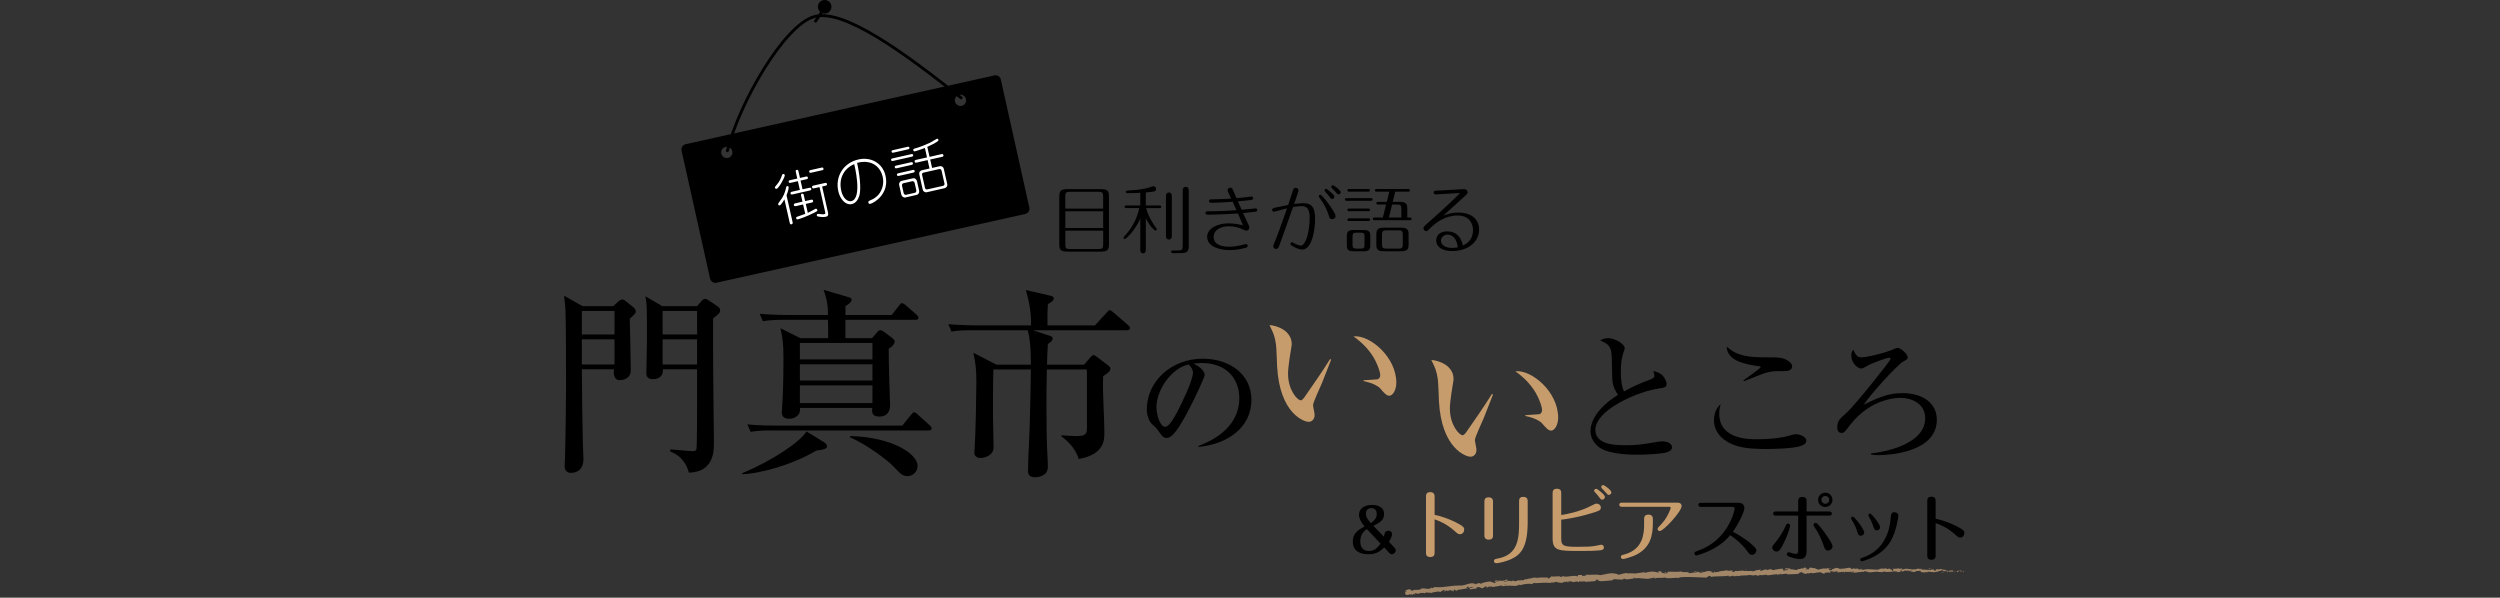 <?xml version="1.0" encoding="UTF-8"?><svg id="_レイヤー_2" xmlns="http://www.w3.org/2000/svg" viewBox="0 0 870 208"><rect x="0" y="0" width="870" height="208" fill="#333333" stroke="none"/><defs><style>.cls-1,.cls-2,.cls-3,.cls-4{fill:none;}.cls-2{opacity:.72;}.cls-5{fill:#fff;}.cls-6{fill:#cca67c;}.cls-7{fill:#c69c6d;}.cls-3{stroke-linecap:round;}.cls-3,.cls-4{stroke:#000;stroke-miterlimit:10;}</style></defs><g id="_レイヤー_1-2"><g id="_動かない"><path d="m382.88,65.81c2.61,0,3.04.64,3.04,2.63v16.52c0,2.12-.59,2.61-3.04,2.61h-11.23c-2.58,0-3.02-.61-3.02-2.61v-16.52c0-2.12.59-2.63,3.02-2.63h11.23Zm1.02,6.78v-4.19c0-1.38-.26-1.66-1.64-1.66h-9.9c-1.38,0-1.64.26-1.64,1.66v4.19h13.17Zm-13.17.92v5.83h13.17v-5.83h-13.17Zm0,6.75v4.76c0,1.38.26,1.64,1.64,1.64h9.9c1.38,0,1.64-.28,1.64-1.64v-4.76h-13.17Z"/><path d="m398.74,86.98c0,.38-.1,1.18-.97,1.18s-.95-.82-.95-1.18v-10.92c-1.74,4.04-4.91,7.11-5.37,7.11-.26,0-.46-.2-.46-.46,0-.18.05-.26.36-.56,2.58-2.71,4.32-6.09,5.14-9.74h-4.58c-.18,0-.56-.05-.56-.46s.41-.46.56-.46h4.91v-4.4c-1.36.08-3.04.13-4.4.13-.18,0-.64,0-.64-.46,0-.43.13-.43,1.97-.54,2.3-.13,4.81-.43,6.96-1.25.36-.13.49-.15.69-.15.51,0,.92.41.92.92,0,.95-.59.97-3.58,1.23v4.53h4.81c.18,0,.56.05.56.46s-.41.46-.56.46h-4.68c.61,2.51,2.28,5.42,3.48,6.9.13.18.2.28.2.44,0,.26-.2.49-.46.49-.33,0-1.92-1.46-3.35-4.3v11.05Zm9.05-4.88c0,.38-.08,1.25-1.02,1.25s-1.02-.87-1.02-1.25v-13.86c0-.43.13-1.25,1.02-1.25,1.02,0,1.02,1.02,1.02,1.25v13.86Zm2.15,5.06c1.41,0,1.64-.28,1.64-1.64v-19.21c0-.43.1-1.28,1.05-1.28s1.05.87,1.05,1.28v19.54c0,1.94-1.02,2.23-2.76,2.23h-2.68c-.26,0-.69,0-.69-.46s.41-.46.69-.46h1.71Z"/><path d="m434.44,78.16c.33.69.33.74.33,1,0,.74-.61,1.1-1.02,1.1-.25,0-.36-.03-1.18-.41-1.51-.69-3.27-1.1-4.91-1.1-2.92,0-5.32,1.3-5.32,3.73,0,3.27,4.32,3.38,5.32,3.38,1.64,0,3.43-.26,5.34-.82.43-.13.46-.13.59-.13.33,0,.61.28.61.64,0,.49-.43.61-.74.69-1.79.51-3.68.79-5.52.79-3.58,0-7.85-1.2-7.85-4.63,0-2.81,3.43-4.68,7.44-4.68,2.15,0,4.17.46,5.04.67-.64-1.56-1.13-2.66-1.76-4.09-2,.15-7.95.41-10.59.41-.67,0-.72-.49-.72-.59,0-.59.54-.59.92-.59,4.71-.03,7.95-.26,9.87-.38-.46-1.05-.87-1.92-1.33-2.94-2.2.15-5.22.36-6.9.36-.82,0-1.33,0-1.33-.61,0-.38.28-.59.67-.59,2.1,0,4.96-.13,7.06-.26-.26-.56-.31-.64-.9-1.87-.28-.61-.36-.77-.36-1.02,0-.41.33-.9.95-.9.51,0,.67.23.9.72.05.1.18.38,1.25,2.92,2.99-.31,3.35-.31,4.96-.54.03,0,.23-.05.26-.05.28,0,.59.23.59.59,0,.51-.44.59-.67.61-.92.15-2.84.33-4.65.49.41,1,.84,1.97,1.3,2.94.59-.05,2.84-.28,3.35-.33.23-.03,1.41-.15,1.53-.15.31,0,.56.28.56.56,0,.18-.08.54-.64.61-.25.05-3.71.38-4.32.46.61,1.35,1.25,2.69,1.87,4.02Z"/><path d="m449.99,66.14c.1-.33.31-.79.92-.79.43,0,.97.33.97.9,0,.41-1.25,3.94-1.53,4.73.64-.08,2.15-.28,3.17-.28,2.3,0,4.14.77,4.14,5.37,0,4.14-1.15,10.77-4.48,10.77-1.33,0-2.71-.82-3.38-1.2-.64-.38-.74-.56-.74-.79,0-.28.23-.54.56-.54.15,0,.21.03.69.31.26.13,1.59.84,2.38.84,1.69,0,3.07-4.76,3.07-9.67,0-3.04-.92-4.07-2.84-4.07-1.12,0-2.86.33-2.97.36-1.74,4.91-3.53,10.13-4.73,13.32-.23.61-.46,1.23-1.15,1.23-.51,0-.97-.41-.97-.95,0-.23.05-.33.41-1.23,1.33-3.22,2.68-7.19,4.37-11.94-2.38.56-2.46.69-3.86,1-.13.03-.56.15-.72.15-.33,0-.61-.28-.61-.61,0-.56.54-.66,1.18-.82,1.76-.38,3.91-.82,4.42-.9.28-.82,1.43-4.45,1.69-5.19Zm14.78,9.05c0,.82-.77,1.07-1.23,1.07-.74,0-.84-.36-1.23-1.56-.54-1.74-1.48-3.71-2.94-5.63-.38-.51-.43-.56-.43-.77,0-.41.38-.51.54-.51.72,0,5.29,6.11,5.29,7.39Zm-1.74-8.36c1.1.95,1.33,1.2,1.33,1.64,0,.41-.36.77-.77.77-.38,0-.41-.08-1.05-.95-.41-.54-.77-.92-1.33-1.53-.15-.15-.26-.28-.26-.49,0-.31.23-.54.54-.56.26,0,1.18.82,1.54,1.12Zm3.53.08c0,.46-.43.74-.79.74-.33,0-.51-.23-1.07-.95-.18-.23-1.05-1.1-1.23-1.28-.08-.1-.18-.26-.18-.46,0-.28.26-.49.61-.49.28,0,2.66,1.71,2.66,2.43Z"/><path d="m477.1,68.95c.21,0,.56.05.56.46s-.38.46-.56.46h-8.52c-.18,0-.56-.05-.56-.46,0-.43.38-.46.56-.46h8.52Zm-8.39,13.2c0-1.46.38-2.1,2.4-2.1h3.35c2.1,0,2.4.72,2.4,2.1v3.2c0,1.46-.38,2.1-2.4,2.1h-3.35c-2.1,0-2.4-.72-2.4-2.1v-3.2Zm7.47-16.37c.21,0,.56.05.56.46,0,.43-.38.46-.56.46h-6.73c-.18,0-.56-.05-.56-.46s.38-.46.56-.46h6.73Zm.05,6.8c.18,0,.56.05.56.46s-.38.46-.56.46h-6.78c-.2,0-.56-.05-.56-.46s.38-.46.56-.46h6.78Zm0,3.4c.18,0,.56.05.56.46,0,.44-.38.46-.56.46h-6.78c-.2,0-.56-.05-.56-.46s.38-.46.56-.46h6.78Zm-5.55,9.08c0,1.15.15,1.46,1.46,1.46h1.25c1.25,0,1.46-.26,1.46-1.46v-2.63c0-1.15-.15-1.46-1.46-1.46h-1.25c-1.25,0-1.46.26-1.46,1.46v2.63Zm20-9.36c.2,0,.56.05.56.46s-.38.46-.56.46h-12.38c-.2,0-.56-.05-.56-.46,0-.43.38-.46.56-.46h2.92l1.15-4.53h-2.84c-.21,0-.56-.05-.56-.46,0-.43.38-.46.56-.46h3.07l.9-3.55h-4.48c-.2,0-.56-.05-.56-.46s.38-.46.56-.46h11.07c.21,0,.56.05.56.46,0,.43-.38.46-.56.46h-4.55l-.87,3.55h2.33c2.25,0,2.74.61,2.74,2.38v3.07h.95Zm-.49,9.36c0,1.87-.61,2.38-2.76,2.38h-5.73c-2.25,0-2.74-.61-2.74-2.38v-3.43c0-1.89.61-2.4,2.74-2.4h5.73c2.25,0,2.76.61,2.76,2.4v3.43Zm-2.02-3.27c0-1.36-.23-1.64-1.64-1.64h-3.96c-1.38,0-1.64.26-1.64,1.64v3.09c0,1.36.26,1.64,1.64,1.64h3.96c1.38,0,1.64-.26,1.64-1.64v-3.09Zm-.49-6.09v-2.89c0-1.36-.23-1.64-1.64-1.64h-1.59l-1.1,4.53h4.32Z"/><path d="m499.61,67.65c-.59,0-.69-.43-.69-.64,0-.64.2-.67,2.61-.74,1.25-.05,7.47-.46,7.98-.46.69,0,1.23.49,1.23,1.13,0,.41-.13.51-1.18,1.48-2.46,2.22-4.88,4.45-7.34,6.67,1.2-.54,2.79-1.12,5.22-1.12,4.86,0,7.29,2.51,7.29,5.91,0,4.6-4.3,7.49-9.31,7.49-3.58,0-5.63-1.48-5.63-3.71,0-1.89,1.48-3.15,3.81-3.15,3.02,0,4.83,1.79,5.52,4.94,1.13-.59,3.48-1.82,3.48-5.32,0-2.84-1.69-5.14-5.34-5.14-4.25,0-7.6,2.43-9.56,4.42-.9.92-1,1.02-1.36,1.02-.51,0-.97-.41-.97-.97,0-.49.1-.64,2.12-2.4,4.07-3.53,9.82-8.98,10.61-9.9-1.36.08-7.88.49-8.49.49Zm4.17,13.99c-1.28,0-2.33.97-2.33,2.12,0,1.64,1.74,2.51,3.84,2.51.95,0,1.59-.13,2.02-.2-.54-4.42-3.2-4.42-3.53-4.42Z"/><path d="m591.98,176.38c-.31,0-.94,0-.94-.7s.62-.7.94-.7h13.21c1.38,0,1.87,1.12,1.87,1.77,0,1.25-1.92,5.36-4.03,8.29,4.06,2.16,6.11,4,6.27,4.13,1.56,1.4,1.92,1.72,1.92,2.37s-.57,1.53-1.56,1.53c-.68,0-.81-.16-1.92-1.64-1.53-2.08-3.51-3.77-5.64-5.2-.73.88-2.96,3.54-7.64,5.62-1.95.86-3.93,1.46-4.13,1.46-.36,0-.68-.31-.68-.7,0-.49.13-.55,1.56-1.07,10.09-3.67,12.45-13.7,12.45-14.48,0-.26-.13-.68-.75-.68h-10.92Z"/><path d="m617.92,188.66c.91-1.07,2.55-3.43,3.51-5.69.21-.49.39-.78.81-.78.39,0,.73.34.73.7,0,.39-.62,2.68-1.77,5.15-1.59,3.41-2.16,3.9-2.99,3.9s-1.46-.73-1.46-1.4c0-.49.1-.62,1.17-1.87Zm10.76,2.86c0,1.09,0,3.04-2.26,3.04-1.07,0-2.42-.36-3.51-.75-.88-.31-1.09-.52-1.09-.94,0-.34.29-.7.62-.7.16,0,.7.16,1.3.36.39.13.81.21,1.17.21.78,0,.86-.49.86-1.38v-11.93h-7.77c-.29,0-.94,0-.94-.7s.65-.73.94-.73h7.77v-3.51c0-.55,0-1.56,1.46-1.56s1.46.99,1.46,1.53v3.54h7.83c.26,0,.94,0,.94.73s-.65.7-.94.7h-7.83v12.09Zm5.93-1.69c-.65-1.98-1.69-4.24-3.07-6.27-.36-.52-.44-.68-.44-.88,0-.36.36-.73.75-.73.42,0,.88.57,1.56,1.38,1.74,2.08,4.32,5.8,4.32,6.76,0,.91-.86,1.48-1.43,1.48-1.04,0-1.25-.42-1.69-1.74Zm3.09-15.89c0,1.38-1.12,2.5-2.5,2.5s-2.5-1.09-2.5-2.5,1.17-2.5,2.5-2.5,2.5,1.09,2.5,2.5Zm-3.85,0c0,.78.65,1.38,1.35,1.38s1.38-.6,1.38-1.38-.65-1.35-1.38-1.35-1.35.57-1.35,1.35Z"/><path d="m646.35,185.07c-.6-1.95-1.25-3.02-1.9-4.06-.21-.34-.29-.47-.29-.65,0-.34.29-.57.6-.57.34,0,1.2,1.04,1.61,1.53,1.2,1.43,2.37,3.35,2.37,3.95,0,.78-.65,1.17-1.17,1.17-.81-.03-.94-.47-1.22-1.38Zm14.27-5.56c0,.34-.6,5.25-2.7,8.84-1.53,2.57-4.11,5.1-9,6.71-.26.08-.78.26-.99.26-.29,0-.57-.26-.57-.57,0-.42.23-.47.88-.7,3.2-1.09,8.84-4.11,9.7-13.55.16-1.69.21-2.24,1.38-2.24.75,0,1.3.47,1.3,1.25Zm-8.81,3.41c-.44-1.33-.7-1.82-1.27-2.83-.31-.57-.36-.65-.36-.81,0-.29.26-.55.6-.55.57,0,3.51,3.74,3.51,4.71,0,.81-.78,1.12-1.07,1.12-.83,0-.91-.21-1.4-1.64Z"/><path d="m673.61,193.23c0,.55,0,1.56-1.46,1.56s-1.46-.99-1.46-1.53v-18.85c0-.55,0-1.56,1.43-1.56s1.48.99,1.48,1.53v6.14c1.77.34,4.71,1.3,7.05,2.47,2.91,1.46,2.96,1.92,2.96,2.52,0,.75-.55,1.56-1.43,1.56-.62,0-.96-.31-1.61-.91-2.89-2.63-5.41-3.56-6.97-4.13v11.21Z"/><path class="cls-7" d="m499.24,192.24c0,.56,0,1.61-1.5,1.61s-1.5-1.02-1.5-1.58v-19.4c0-.56,0-1.61,1.47-1.61s1.53,1.02,1.53,1.58v6.32c1.82.35,4.84,1.34,7.25,2.54,3,1.5,3.05,1.98,3.05,2.6,0,.78-.56,1.61-1.47,1.61-.64,0-.99-.32-1.66-.94-2.97-2.7-5.57-3.67-7.17-4.25v11.54Z"/><path class="cls-7" d="m519.57,186.19c0,.56,0,1.61-1.47,1.61s-1.53-1.02-1.53-1.58v-11.54c0-.59,0-1.61,1.47-1.61s1.53,1.02,1.53,1.58v11.54Zm12.07-4.71c0,8.59-2.09,11.4-5.73,13.09-1.37.64-4.01,1.42-5.27,1.42-.4,0-.75-.32-.75-.75,0-.64.54-.72,1.26-.86,7.33-1.29,7.49-7.31,7.49-12.71v-7.15c0-.59,0-1.61,1.47-1.61s1.53,1.02,1.53,1.58v6.99Z"/><path class="cls-7" d="m543.31,187.51c0,2.52.96,2.78,5.7,2.78,3.16,0,4.76-.05,6.32-.35.32-.05,1.66-.38,1.95-.38.46,0,.88.4.88.94,0,.88-.8.96-1.58,1.04-1.63.16-3.02.19-6.64.19-7.65,0-9.63,0-9.63-4.44v-15.6c0-.56,0-1.61,1.5-1.61s1.5,1.02,1.5,1.58v7.57c1.69-.27,6.29-1.04,10.57-3.29,1.07-.56,1.31-.67,1.77-.67.83,0,1.45.64,1.45,1.37,0,.99-.72,1.2-3.59,2.06-5.41,1.61-9.53,2.09-10.2,2.14v6.67Zm15.2-14.59c0,.51-.43.96-.99.96-.37,0-.48-.16-1.02-.86-.64-.88-.99-1.26-1.45-1.71-.19-.19-.29-.29-.29-.54,0-.13.08-.67.75-.67.35,0,3,2.03,3,2.81Zm2.25-1.58c0,.46-.4.88-.91.88-.35,0-.43-.11-1.23-1.04-.16-.21-1.04-1.07-1.2-1.26-.08-.11-.19-.29-.19-.48,0-.13.08-.64.75-.64.27,0,2.78,1.71,2.78,2.54Z"/><path class="cls-7" d="m583.73,174.92c1.47,0,1.47,1.04,1.47,1.18,0,1.9-6.29,8.72-7.63,8.72-.37,0-.72-.35-.72-.72,0-.32.21-.54.43-.78,1.1-1.12,2.57-2.62,3.83-5.67.08-.21.29-.75.29-.91,0-.29-.27-.38-.59-.38h-16.33c-.27,0-.96,0-.96-.72s.67-.72.96-.72h19.24Zm-8.54,7.12c0,4.01-.64,8.86-6.58,11.38-.86.35-3.21,1.12-3.85,1.12-.32,0-.7-.29-.7-.72,0-.56.24-.62,1.26-.88,6.4-1.74,6.83-7.17,6.83-10.38v-1.85c0-.54,0-1.63,1.5-1.63s1.55,1.07,1.55,1.61v1.36Z"/><path d="m356.8,74.45l-107.47,23.94c-1,.22-1.99-.41-2.22-1.41l-9.93-44.58c-.22-1,.41-1.99,1.41-2.22l107.47-23.94c1-.22,1.99.41,2.22,1.41l9.93,44.58c.22,1-.41,1.99-1.41,2.22Zm-104.3-23.33c-1.06.24-1.72,1.28-1.49,2.34.24,1.06,1.28,1.72,2.34,1.49s1.72-1.28,1.49-2.34c-.24-1.06-1.28-1.72-2.34-1.49Zm81.32-18.12c-1.06.24-1.72,1.28-1.49,2.34s1.28,1.72,2.34,1.49,1.72-1.28,1.49-2.34c-.24-1.06-1.28-1.72-2.34-1.49Z"/><path class="cls-3" d="m334.47,34.06c-20.32-16.17-41.04-31.15-51.14-28.27-10.53,3-26.16,30.24-30.2,46.66"/><circle cx="286.98" cy="2.36" r="2.36"/><line class="cls-4" x1="283.57" y1="7.7" x2="286.44" y2="3.53"/><path class="cls-5" d="m270.27,65.71c-.33.08-.56-.22-.6-.38-.05-.23.03-.31.71-1.12,1.04-1.22,1.37-2.18,1.74-3.2.08-.2.15-.4.39-.46.35-.08.56.12.59.44.08.7-2.11,4.56-2.83,4.72Zm3.44,2.26l2.09,9.23c.09.39.15.75-.36.86-.47.11-.55-.26-.64-.64l-1.82-8.02c-.29.52-1.25,2.01-1.62,2.09-.27.06-.51-.15-.55-.37-.04-.18.02-.35.34-.77,1.61-2.05,2.06-3.4,2.45-5.21.03-.21.09-.31.29-.35.25-.06.5.03.55.25.04.2-.02,1.28-.73,2.93Zm8.01-1.65l-5.79,1.31c-.35.08-.72.16-.82-.29-.11-.47.24-.57.61-.65l2.63-.6-.69-3.04-2.38.54c-.35.08-.72.16-.82-.29-.11-.47.26-.55.62-.63l2.38-.54-.5-2.2c-.08-.37-.16-.72.3-.83.47-.11.55.24.63.62l.5,2.2,1.95-.44c.33-.08.7-.16.8.29.11.47-.25.55-.6.63l-1.95.44.69,3.04,2.22-.5c.37-.08.73-.14.83.3.11.47-.25.55-.62.63Zm1.82,7.61c-2.84,1.5-5.62,2.34-5.8,2.38-.21.05-.57.13-.67-.32-.09-.39.15-.51.47-.62.8-.26,2.02-.68,2.68-.95l-.74-3.26-2.38.54c-.39.09-.73.12-.83-.32-.09-.41.1-.54.61-.65l2.38-.54-.45-1.97c-.08-.37-.16-.72.3-.83.47-.11.55.24.63.62l.45,1.97,1.95-.44c.35-.08.7-.16.81.31.12.51-.2.58-.59.67l-1.95.44.7,3.1c.2-.11,1.47-.66,2.17-1.11.2-.13.43-.28.6-.32.37-.08.53.33.55.45.08.33-.01.39-.91.86Zm2.41-14.65l-3.55.8c-.33.08-.7.16-.8-.29-.11-.47.25-.55.6-.63l3.55-.8c.35-.08.72-.16.82.29.11.47-.26.55-.62.63Zm1.22,5.38l-1.07.24,1.9,8.41c.3,1.33.43,1.89-.68,2.14-.88.2-2.35-.04-2.5-.07-.17-.04-.51-.09-.58-.4-.05-.23.09-.49.33-.55.23-.05,1.28.12,1.49.14.33.03.63-.02.73-.04.51-.11.47-.27.3-1.03l-1.9-8.39-1.76.4c-.37.08-.72.16-.83-.31-.11-.49.24-.57.61-.65l3.75-.85c.37-.08.72-.16.83.32.11.47-.25.55-.62.63Z"/><path class="cls-5" d="m302.79,70.96c-.41.09-.56-.3-.6-.46-.1-.45.24-.59.52-.71,1.27-.55,3.51-1.59,4.38-4.66.37-1.35.32-2.57.08-3.65-.71-3.14-3.6-6.2-8.9-4.8,1.38,6.37,1.2,10,.78,11.41-.45,1.48-1.31,2.63-2.58,2.92-2.3.52-4.14-1.81-4.74-4.44-1.15-5.09,1.7-9.88,7.01-11.08,4.2-.95,8.39,1.1,9.43,5.7,1.38,6.11-3.78,9.41-5.38,9.77Zm-10.05-4.62c.67,2.97,2.42,3.9,3.5,3.66,4.04-.91,1.07-12.69,1.03-12.87-3.27,1.33-5.54,4.7-4.52,9.21Z"/><path class="cls-5" d="m316.96,53.68c.33-.08.72-.16.82.27.1.45-.29.54-.62.61l-6.24,1.41c-.33.08-.72.16-.82-.29-.1-.43.29-.52.62-.59l6.24-1.41Zm-1.28-2.56c.31-.07.7-.16.8.27.1.45-.29.54-.6.61l-4.82,1.09c-.33.08-.7.16-.8-.29-.1-.43.27-.51.61-.59l4.82-1.09Zm1.21,5.37c.33-.08.7-.16.81.31.1.45-.25.53-.6.61l-4.9,1.11c-.35.08-.72.16-.82-.29-.11-.47.27-.55.62-.63l4.9-1.11Zm.61,2.69c.33-.08.7-.16.81.31.1.45-.27.53-.6.61l-4.76,1.08c-.35.08-.72.16-.82-.29-.11-.47.27-.55.62-.63l4.76-1.08Zm.28,2.85c.58-.13,1.2.42,1.33.99l.75,3.34c.16.68-.29,1.34-.78,1.45l-4.06.92c-.6.14-1.22-.42-1.35-.97l-.75-3.34c-.16-.7.29-1.36.79-1.47l4.06-.92Zm-3.38,1.73c-.51.11-.54.7-.5.87l.58,2.58c.04.16.32.69.83.57l3.06-.69c.51-.12.54-.7.5-.87l-.58-2.58c-.04-.16-.32-.69-.83-.57l-3.06.69Zm9.1-9.18l4-.91c.35-.08.7-.16.81.31.11.47-.25.55-.6.63l-4,.9.66,2.93,2.61-.59c.74-.17,1.32.3,1.45.86l1.22,5.38c.14.6-.23,1.24-.93,1.4l-6.17,1.4c-.72.16-1.3-.3-1.43-.87l-1.22-5.38c-.14-.61.23-1.24.92-1.4l2.65-.6-.66-2.93-3.71.84c-.35.08-.7.16-.81-.31-.11-.47.25-.55.6-.63l3.71-.84-.74-3.28c-1.18.49-3.16,1.1-3.47,1.17-.29.07-.49-.07-.56-.37-.05-.21,0-.47.36-.57,1.9-.49,4.09-1.42,5.46-2.06.39-.19,2.3-1.36,2.41-1.39.27-.06.47.16.52.39.04.19-.05.32-.16.4-.56.54-2.6,1.55-3.72,2.05l.78,3.43Zm-2.08,5.48c-.68.15-.56.7-.51.9l.98,4.35c.04.2.17.74.85.59l5.38-1.22c.68-.15.58-.71.54-.9l-.99-4.35c-.04-.2-.19-.74-.87-.58l-5.39,1.22Z"/><g class="cls-2"><path class="cls-6" d="m683.43,199.05c.1-.08.05-.25-.24-.22l-.2.29.44-.08Z"/><path class="cls-6" d="m681.53,198.5c-.33.14-.72.39-.5.66.33-.28.41-.16.76-.5.28-.03.49.1.44.2.1-.08.44.07.59-.12-.37-.23-.83-.24-1.32-.05-.1-.07,0-.14.02-.2Z"/><path class="cls-6" d="m653.93,198.08l.18.03s-.11-.03-.18-.03Z"/><path class="cls-6" d="m636.83,198.08c.13,0,.18-.04.19-.07-.12.02-.22.04-.19.07Z"/><path class="cls-6" d="m633.9,197.79c.06,0,.12.01.17.02-.07-.03-.13-.04-.17-.02Z"/><path class="cls-6" d="m653.93,198.08l-.46-.09c-.03.1.23.07.46.09Z"/><path class="cls-6" d="m677.72,199.2c.1-.01.18-.04.25-.08l-.23.03-.02.05Z"/><path class="cls-6" d="m661.47,197.79h.14s.08-.08.11-.12l-.25.12Z"/><path class="cls-6" d="m667.25,197.74c-.13-.01-.18.24-.23.35.07-.1.17-.15.29-.17,0-.05-.02-.1-.06-.18Z"/><path class="cls-6" d="m676.43,198.18l.16-.03s-.11.02-.16.03Z"/><path class="cls-6" d="m657.33,197.76s-.03-.07-.05-.09c0,.03.02.06.05.09Z"/><path class="cls-6" d="m495.86,206.51s0-.03,0-.04c-.03.03-.04.05,0,.04Z"/><path class="cls-6" d="m489.06,205.99l.09-.02s0-.1,0-.14l-.09.16Z"/><path class="cls-6" d="m628.55,197.55s.01,0,.02,0c.14-.03.06-.02-.02,0Z"/><path class="cls-6" d="m579.5,198.99c.56.2-.89.32-.05.54-.08-.1.75-.42.05-.54Z"/><path class="cls-6" d="m677.57,199.17h-.24c.11.01.18,0,.24,0Z"/><path class="cls-6" d="m579.46,199.53h0s.09.02.09.02c-.04,0-.06-.01-.09-.02Z"/><path class="cls-6" d="m616.24,197.93s.08.08.13.11c0-.03-.03-.06-.13-.11Z"/><path class="cls-6" d="m625.42,198.11l-.23-.03c.09.02.16.03.23.03Z"/><path class="cls-6" d="m611.49,198.38c-.12-.02-.17-.05-.33-.01.02.01.03.02.05.03.06-.04.14-.05.28-.02Z"/><path class="cls-6" d="m606.53,198.5s.06.03.09.05c.05,0,.11-.01.16-.02l-.25-.03Z"/><path class="cls-6" d="m510.82,204.96c-.11-.06-.19-.13-.25-.2.09.17-.63.3.25.2Z"/><path class="cls-6" d="m677.72,199.06c-.03.06-.07.09-.15.11.06,0,.11,0,.16-.01.01-.04.02-.07-.02-.09Z"/><path class="cls-6" d="m611.33,200.36l-.79-.02c.22.02.51.02.79.02Z"/><path class="cls-6" d="m546.26,202.52l-.18.04c.07,0,.13,0,.18-.04Z"/><path class="cls-6" d="m608.21,200.44c-.14-.08-.29-.13-.45-.16-.03.02-.07.04-.09.07l.54.1Z"/><path class="cls-6" d="m510.57,204.76h0s0,0,0,0Z"/><path class="cls-6" d="m505.46,205.82c.75-.06.32-.35.46-.56.88-.17.43.2.75.34.55-.14.95-.48,1.36-.5.04.05.12.06.03.14.57-.31,1.74-.17,2.4-.56.05.02.08.05.1.07-.12-.15-.16-.32-.14-.44.33-.04.6-.26.75-.06-.21,0-.22.1-.31.17l.34-.12c.34.28-.47.14-.45.37.68-.15,1.45-.47,1.98-.43.13.29-1.22.2-.5.41l-.82-.05c.66.43-.5,0,.12.47,1.07,0,1.18-.25,2.25-.24.23-.19-.1-.24.13-.43,1.49-.42,1.25.67,2.33.18.27-.22.35-.61,1.16-.47l-.24.36c1.04-.05.55-.54,1.65-.39-.18.15-.8.18-.64.21.72.21.48-.23,1.02-.27l.13.29c1.1-.13,2.29-.45,3.51-.59-.06.09-.26.2.03.28,1.53-.25,3.29-.18,4.79-.1l.55-.3c.13,0,.25.1.11.16.59.06.02-.17.29-.29.33-.04.45.12.24.21,1.01-.29,2.88-.67,3.97-.47l-.2.09c.84.05.91-.6,1.7-.41l-.15.06c1.83,0,3.82-.35,5.23-.04.24-.39,1.81.06,1.9-.47,1.05.2.76.31,2.23.4.39,0,.56-.36,1.04-.44l.03.27.64-.33.37.31.45-.1c-.18,0-.39-.1-.37-.18.7-.17,1.74.09,1.76.23l1.66-.32c-.03.11-.31.16-.53.25.88-.32.18.28.98-.02-.11-.06.05-.17.07-.22.42.15,1.35.1,2.03,0l-.12.2c1.24-.01,2.61-.22,4.01-.29-.5-.06-.41-.4,0-.45l.18.28c.26-.19-.43-.09.1-.33.52,0,.37.31.07.42l.63-.13c.04.08-.1.14-.14.25.25-.19,1.11.24,1.47-.09l.04.08c1.39-.07,2.02-.2,3.16-.26.01-.25.46-.21.79-.43.84.04,1.77.2,2.78.14.7-.15.2-.22.51-.38.06.23,1.07.16.55.35,1.21-.09,1.54-.11,3.06-.36-.17-.09-.36-.12-.26-.2.28-.05.63.07.6.18l-.07.03c1.7-.41,3.98.49,5.33-.03l-.08.03,1.41-.3c.65.02-.38.19.1.31,1.51-.44,2.42-.03,3.66-.33,1,.64,3.45-.17,4.78.21l-.08-.16c.33-.17.41.08.67.1-.04-.12-.37-.13-.17-.22,2.87-.29,5.95.05,8.9.1,1.08.01.59-.84,1.96-.5l-.38.31c2.17-.42,4.45-.12,6.58-.47-.13.07-.13.16-.33.16.46.2,1.67-.03,1.67-.21.33.01.08.16.29.24.45.12,1.13-.3,1.37-.09.04.03-.13.07-.21.09.29-.11,1.37,0,1.08-.25.8.1,1.53-.15,2.17-.02.41-.29,1.37.1,1.5-.29-.05.4,1.41.29,1.91.09-.17.13.44.12.25.29.58-.02,1.1-.11,1-.31,1.07.46,2.13-.43,2.74.18,1.71-.25,3.3-.43,4.84-.55-.05.4-1.71.07-1.63.49,1.46-.19,2.3-.56,3.75-.49.38.05-.21.18-.34.25,1.46-.19,2.83-.02,4.13-.26,0,.04-.14.08-.27.11.26-.02.6.05.57-.13l-.25.05c-.41-.26,1.01-.57,1.05-.71-.43.53,1.29.11.61.79.17-.04.38-.13.34-.25.25.03.33.1.08.25.92-.11.59-.3,1.42-.31,0,.09-.17.13-.25.23.42-.18.84-.36,1.54-.29-.04.05.04.12-.17.12,1.21-.04,2.05-.49,3.38-.34-.39.39.45.12.53.45l.71-.11-.29-.16c.62,0,1.17-.25,1.71-.15l-.46.14,1.17-.08-.66-.12c.63-.18-.07-.42.76-.34-.17.04.62,0,.95.19h0c.31-.11.62-.22,1.09-.15.12.11-.09.37-.01.44.3-.28,1.46-.09,1.84-.39-.13.07-.13.25-.09.28l.25-.23c.29.07.33.1.29.24.87.03-.28-.42.75-.25-.08.02-.04.05-.21.09,1.04.08,2-.16,2.96-.06.28.33-.83.09-.51.37,1.37-.07,2.84-.43,4.17-.37l-.25-.03c.18-.47.99.22,1.66,0-.16.04-.21.26-.17.21.91.07,1.86-.13,3.24-.28l-.17.12c.54.11,1.41.05,1.99.11.17-.12.5-.1.3-.28,1.79.68,3.41-.39,5,.18-.19,0-.45.11-.3.11l1.35-.12c-.11-.21-.18-.12-.46-.28.17-.12.55-.22.89-.22-.61.14,0,.33.27.45-.04-.06.05-.13.02-.2.71.37.12-.41,1.08-.17l-.05.11c.36-.06.69-.2,1.08-.17.16.24-.38.11-.41.31.55-.01,1.08-.45,1.57-.22-.23.07-.57.07-.8.13.54.28.6.21,1,.25h-.04s.93.12.93.12l-.24-.08c.68-.62,1.39-.12,2.31-.52-.89.39-.15.22-.22.49.24.07.59.16.49.23.43-.22.73.17,1.34-.15.03.09.47,0,.37.23.57-.07-.13-.15-.09-.26.87-.3,2.05.35,3.3-.05,1.08-.16,1.28-.46,2.29-.6.34.14-.28.32-.28.32.55.13.96.11,1.47,0-.1.08,0,.14.16.24.41-.02.28-.32.82-.19-.09.1-.21.25-.41.35.49-.08.97-.24,1.47-.32.13.15-.31.23-.48.33.57-.07,1.47-.13,1.64-.37l-.36-.09c.21-.01.11.21-.05.25-.49.19-.7-.09-.73-.17l.36-.05c-.37-.51-1.44.08-2.17.05l.3-.37-.74.31c-.16-.1-.26-.3.09-.36-.52-.18-.46.13-.9-.08-.05-.03-.03-.05.02-.06l-.51.11c.1-.08-.08-.26.23-.21-.91-.22-1.47.27-1.81,0l.08-.02c-1.26.12-.12.27-1.07.59l-.64-.67-.12.27c-.13,0-.39-.03-.34-.14-.48.19.08.12-.2.29-.63-.25-1.73.12-1.87-.32-.22.21.6.16-.07.3-.19-.47-.77.08-1.35-.13.18-.24.72-.11.14-.33-.34.41-1.11-.09-1.6,0-.02.32-1.05.14-1.86.25.05-.11-1.52-.18-2.28-.29l.02-.05c-.14.33-.92.27-1.49.34.02-.2.12-.27.43-.36h-.53c-.13.11-.29.16-.64.2l.13-.25c-.71.02-1.42.3-2.34.14-.05.23.73.63-.23.79-.04-.12-.07-.33.18-.39-.08.02-.29.1-.46.05l.38-.21c-.42-.09-.22.17-.55.16,0-.18-.25-.12-.2-.26.08-.02.29.07.42,0-.37-.03-.83-.13-.98-.26.03.1,0,.24-.27.26-.71.02-.24-.21-.66-.3-.17.12-.62,0-.63.26-.21,0-.25-.12-.33-.19-.37.12-1.71.04-1.3.32l.09.02s-.04,0-.06.01h0,0c-1.2.27-2.5-.13-3.69-.02v-.09c-.71.1-1.58.07-2.09.27-.21,0-.5-.16-.41-.26-.54.07-.6.17-1.39.03.55-.16-.19-.13.56-.12-.71-.07-.87-.21-1.63.04.26-.23-.53-.28-.87-.21l.5.16c-.38.04-.71.02-1.04,0l.18-.3c-1.45-.35-2.6.64-3.71.05-.38.21.79.14.45.38-.67-.03-1.36-.45-1.57-.45-.91-.15-.85.44-1.8.34.12.1.24.38-.47.49-.67-.03-.82-.43-.4-.52.16-.01.24.02.23.06.21-.04.5-.09.23-.2l-.09.11c-.33-.1-1.25-.08-1.03-.26-.5.11-.21.18.16.23-.86-.14-1.33.02-2.21-.07.14.06.27.18.13.18-1.29-.11-.56.21-1.44.27-.5-.15.17-.39-.7-.24-.54-.1-.12-.28.09-.37-.8.22-1.5-.11-1.96-.14l.42-.09c-.25.05-.46.06-.67.06l.24.21c-.25-.03-.46-.03-.45-.12-.25.14.2.35-.3.55-.33-.1-1,.13-1.12-.15,1.04.08-.12-.28.76-.34-.17.04-.38.04-.63,0-.04-.03.03-.06.1-.08-1-.24-.45.32-1.48.33.13-.16-.24-.3-.41-.26.42,0,.2.26-.18.39-.66-.11-.72.1-1.06.09l.4.05c-.13.16-.46.14-.92.2-.04-.12.42-.09.25-.14-.51.29-1.16-.27-1.87-.06-.33-.1-.04-.3-.33-.36-.8.22-.87-.2-1.71-.01.25.21.29.16-.3.37l1.38-.18-.88.33c.42,0,.88-.15,1.13-.12-.42.18-.38.13-.17.3-.58-.31-1.13.21-1.79,0v-.53c-.99-.22-1.74.3-3.03.2l.42.08c-.17.21-.79.04-1.21.14.04-.18-.23-.24-.41-.34.02.13-.94,0-1.05.36l-.58-.22c-1.04-.07-1.17.52-2.17.48.3-.2-.16-.31.51-.46-.33,0-.63-.02-.64.1-.2-.11-.92.26-1.23.1-.14.08-.18.27-.56.26-.04-.03,0-.09,0-.09,0,.09-.58.13-.25.32-1.04-.52-2.87.11-3.77-.34-.73.08-1.6.16-2.26.18.04-.05,0-.09.13-.07-.92-.14-.55.52-1.59.36-.54-.27.55-.17.21-.27-.16-.58-1.25.11-1.96-.21l.17-.04c-.54-.18-1.3.25-2.17.23,0,0,.04-.05,0-.09-.59.31-1.71.44-2.55.55.25-.23.38-.13.21-.36-.37.04.12.37-.63.45-.25-.12-.79-.21-.87-.45l.71-.03c-.37-.31-.92.04-1.29,0l.04-.14c-1.08.08-1.09.43-2.25.44l.12.1c-.63.37-.54-.18-1.17.1l-.2-.35c-.42.1-1.46.38-2.21.47.42-.27,1.3-.43,1.84-.6-.42,0-1.41.07-1.63.25.17-.04.38-.13.54-.08-.5.29-1.17.45-2,.47.13-.69-2.17-.11-2.79-.61-1.46.31-2.92,0-4.62.1.63.51-.5.03-.37.57-.4.05-.55.05-.59.01l-1.22-.28c-.29-.15.37-.13.33-.25-.87-.01-.37-.22-.96-.34.13.19-.29.29-.79.23l.71.23c-1.21.33-1.07-.42-2.29-.09l.38-.19c-.63.12-2.33.08-2.93.54-.11-.06-.27-.2,0-.25-1.51,0-3.33.61-4.52.39l.11-.14c-.28.05-.48.27-.84.15.02-.06.11-.14-.02-.14-.15.05-.74.27-1.11.2l.31-.16c-1.48-.11-2.24.46-3.47.6-.01-.39-1.18-.47-1.76-.51l.02-.06c-1.71.02-2.89.46-4.47.69-1-.38-3.34-.01-4.93-.17.25.06-.02.31-.3.36-.38-.06-1.01.32-.97-.04h.13c-.3-.34-1.06-.21-1.65-.19l-.07.48c-1.59-.61-4.06.47-4.95-.09-.37.14-.83.16-1.2.3v-.25c-1.04,0-1.56,0-2.84.13l.25-.2c-.73.03-.87.78-1.54.83l-.22-.36c-1.26.08-2.57-.18-3.8.24.02-.06.05-.17.25-.19-.6.02-2.32-.1-2.07.4-.04-.34-1.31.05-1.98.25l.09-.26c-.56.36-.57.44-1.37.59-.19-.02-.18-.19.08-.14-.64-.09-.48.27-1.26.19l.28-.18c-.66.02-.6.11-.95.32-.4.13-1.24.02-1.36-.2-.08.14-.42.35-.81.31-.06-.08.08-.14.15-.17-1.11-.1-1.61.4-2.37.2-.02-.08-.07-.12-.14-.14.87-.05,1.57-.09,1.51-.06-.02-.23-.72-.22-.18-.57-.55.21-1.49.65-2.18.59-.03-.02-.07-.04-.1-.07l.07-.03c-.16-.01-.3.02-.43.07-.22-.02-.36-.04-.57-.02-.09-.18-.81-.04-1.16-.02.05.25-.41.24.03.42-.06-.01.06-.03.3-.06.05-.01.11-.02.15-.04l-.02.02c.23-.02.53-.05.87-.08-.27.15-.55.28-.94.17-.17.17-.35.36-.46.44-.5-.31-1.44-.43-1.59-.63-1.06.22-2.51.29-3.14.81-.3.08-.36-.11-.48-.17.17-.06.38-.07.47-.14-.6.17-1.79.19-1.91.53-.78-.09.41-.34-.64-.2l.13-.11c-2.11-.37-3.29,1.11-5.64.65.16.03.24.04.28.09-2.64-.06-5.35.77-7.98.54-.74-.03-.8.2-1.23.4l-.19-.25-.73.39c-1.06.34-1.94-.46-3.27.12l.2.16c-.5.02-1.55.27-1.49.06-.05.04-.14.2-.34.13l-.03-.14-1.18.37c-.95,0,.08-.57-1.29-.45-.5.11-1.4.56-1.2.64.21-.02.53.03.57.17l-.46.12c-.04.42-.34.88.83,1.05l.76-.34.28.17-.67.08c.4.15.62-.04.88-.19.08.1.2.16.36.18l.73-.48c.11.15-.31.36.22.39.34-.22-.39-.32.2-.51.4.15.31.31.73.1.07.1-.01.18-.18.24.38-.17,1.04-.17,1.22-.41.42.19,1.33-.2,1.33.19.11-.11.67-.38,1.03-.44-.62.54,1.37-.12,1.24.4.45-.47,1.76-.38,2.61-.69-.05.04-.14.11-.21.1.5,0,.65.1.97.15.03-.35.79-.5,1.18-.76.63.28-.33.44-.11.75-.06-.28,1.02-.38.79-.59.48.17.41.06.67.33.04-.44.42-.11.78-.42.69.15.21.39.93.19.36.1-.28.32-.28.32Zm17.38-2.19h0c-.15.02-.28.03-.36.04.07,0,.18-.02.36-.04Zm1.47-.1c-.18,0-.4.02-.64.03-.06-.08,0-.18.14-.18-.08.06.27.09.5.15Zm-3.23-1.51c.23-.05.31-.01.35.04-.11.01-.24.03-.4.06l-.03.03s.04-.1.08-.13Z"/><path class="cls-6" d="m520.69,202.39s-.05.02-.09.03c.05.02.1.03.14.05l.08-.08s-.09,0-.12.01Z"/><path class="cls-6" d="m654.14,198.12h-.03s.05.01.07.03c-.02-.01-.02-.02-.03-.03Z"/><polygon class="cls-6" points="544.63 202.74 544.62 202.68 544.5 202.74 544.63 202.74"/><path class="cls-6" d="m662.25,198.93s.05.04.11.06c0-.02-.05-.04-.11-.06Z"/><path class="cls-6" d="m665.76,198.98l.5.09c-.21-.05-.37-.07-.5-.09Z"/><path class="cls-6" d="m668.45,199.1s.04-.08.05-.11h0s-.05.11-.05.11Z"/><path class="cls-6" d="m625.64,199.78s-.07,0-.1.01c-.24.05-.08.03.1-.01Z"/><path class="cls-6" d="m638.37,199.01c-.13.05-.27.09-.41.12.23.02.4.02.41-.12Z"/><polygon class="cls-6" points="611.42 200.36 611.42 200.36 611.33 200.36 611.42 200.36"/><path class="cls-6" d="m637.37,199.13c.23.05.42.03.59,0-.19-.02-.41-.04-.59,0Z"/><path class="cls-6" d="m680.12,199.23h.13s0-.02.02-.03l-.15.03Z"/><path class="cls-6" d="m680.27,199.2l.14-.03c-.07,0-.12,0-.14.03Z"/><path class="cls-6" d="m680.72,199.11l-.3.06c.1,0,.23,0,.3-.06Z"/><path class="cls-6" d="m676.56,199.11l-.04.09s.04-.05.04-.09Z"/><path class="cls-6" d="m675.47,199.13c.26.02.65.2,1.01.14l.03-.07c-.17.13-.8-.22-1.04-.07Z"/><path class="cls-6" d="m670.95,198l.91.07c-.16-.1-.37-.23.05-.25-1.14-.29.24.22-.95.18Z"/><path class="cls-6" d="m668.14,197.86c.49-.05,0-.14.02-.2-.31.09-.38.11-.02.2Z"/><path class="cls-6" d="m647.78,197.96l.05-.23c-.38.04,0,.09-.05.23Z"/><polygon class="cls-6" points="643.9 199.18 644.27 199.32 644.44 199.11 643.9 199.18"/><polygon class="cls-6" points="641.59 197.58 641.75 197.55 641.13 197.63 641.59 197.58"/><path class="cls-6" d="m607.41,198.26l.12.28c.25-.06.3-.37-.12-.28Z"/><path class="cls-6" d="m592.66,198.94c-.16-.14-.58-.21-.83-.07.33,0,.67.11.83.07Z"/><polygon class="cls-6" points="548.41 200.28 548.7 200.17 548.15 200.27 548.41 200.28"/></g><path d="m485.34,190.68c.1.13.38.42.38.82,0,.69-.61,1.38-1.38,1.38-.33,0-.63-.19-.86-.44l-1.78-1.93c-1.49,1.34-2.66,2.37-5.43,2.37-2.54,0-5.5-.78-5.5-4.45,0-2.79,1.83-3.99,4.07-5.22-.76-.97-1.91-2.5-1.91-4.09s1.2-3.4,4.51-3.4c1.01,0,4.22.17,4.22,3.17,0,2.1-1.51,3.02-3.71,4.09l3.63,3.78c.06-.21.27-1.15.36-1.34.19-.44.67-.73,1.22-.73.71,0,1.3.5,1.3,1.17,0,.5-.36,1.45-1.09,2.71l1.99,2.12Zm-9.65-6.55c-.61.4-2.31,1.47-2.31,4.24,0,1.22.36,3.38,3.02,3.38,2.06,0,3.02-1.26,4.01-2.58l-4.72-5.04Zm3.42-5.22c0-.69-.21-2.08-1.91-2.08-1.18,0-1.85.71-1.85,1.95s.65,2.01,1.66,3.25c.69-.46,2.1-1.38,2.1-3.13Z"/></g><path d="m417.02,155.21c3.32-1.27,14.26-5.59,14.26-16.71,0-6.31-4.09-12.17-13.08-12.17-1.36,0-2.27.14-2.86.23,3.04,1.32,3.91,3.22,3.91,3.91,0,.64-3.36,8.04-5.86,12.71-4.72,8.9-6.27,9.22-7.54,9.22-1,0-1.5-.68-2.91-2.68-.64-.91-.82-1.04-1.82-1.91-1.36-1.13-2.04-3.54-2.04-5.27,0-9.76,8.45-17.71,19.48-17.71,9.31,0,16.94,5.36,16.94,14.35,0,9.45-8.17,15.44-18.48,16.35v-.32Zm-14.58-13.49c0,2.91,1.36,6.81,3.04,6.81,1.45,0,3.22-3.36,4.18-5.13,1.45-2.77,5.49-10.99,5.49-13.71,0-.32-.04-1.54-1.54-2.86-6.18,1.41-11.17,9.04-11.17,14.89Z"/><path d="m579.96,157.44c-1.4.45-6.83.8-9.87.8-1.69,0-9.82.05-13.46-2.49-1.94-1.35-3.14-3.59-3.14-5.68,0-3.09,1.99-7.92,9.57-12.66-.6-.9-1.94-2.89-1.99-5.78-.15-7.77-.2-8.62-.45-9.67-.3-1.25-1.15-2.19-1.84-2.54-1.4-.75-1.59-.8-1.94-1.05.6-.25,1.59-.7,2.84-.7,2.19,0,5.73,1.99,5.73,3.49,0,.25-.2.85-.3,1.1-.4,1.2-1.05,2.99-1.05,6.88,0,2.44.1,4.88,1.1,7.08,2.89-1.64,5.93-2.99,9.12-4.14.9-.35,1.45-.65,1.45-1.35,0-.35-.1-.75-.4-1.59.8.2,2.34.5,3.29,1.59.8.9,1.34,2.14,1.34,2.69,0,1.4-.35,1.4-3.09,1.84-7.08,1.1-21.68,7.38-21.68,14.35,0,5.33,7.42,5.33,10.67,5.33,3.89,0,5.83-.3,10.71-1.15.7-.1,1.3-.2,1.89-.2,1.35,0,3.39.5,3.39,2.09,0,1.15-1.25,1.54-1.89,1.74Z"/><path d="m626.81,155.15c-2.74,1-9.82,1.1-12.31,1.1-7.08,0-10.96-.75-14.35-3.14-1.3-.95-3.69-3.14-3.69-6.83,0-.45,0-3.84,2.34-5.58-.25.75-.5,1.59-.5,3.34,0,8.82,10.32,8.82,13.06,8.82,4.14,0,8.27-.3,12.21-1.5.3-.1.8-.25,1.44-.25,1.54,0,3.59,1,3.59,2.24,0,1.1-1.05,1.5-1.79,1.79Zm-5.58-26.01c-3.69,0-4.09.05-5.28.25-1.54.3-2.19.5-9.07,3.29l-.2-.3c.95-.75,6.03-4.19,6.03-4.63,0-.15-.3-.25-.6-.3-4.04-.6-11.11-1.59-11.21-6.83,3.59,3.39,7.97,3.74,13.9,3.74,4.39,0,5.78,0,7.82,1.45.9.65,1.05,1.35,1.05,1.69,0,.4-.2,1.64-2.44,1.64Z"/><path d="m653.82,158.39c-.55,0-1.39,0-2.69-.2v-.4c4.83-.5,18.84-3.19,18.84-12.26,0-5.08-4.78-7.08-8.47-7.08-1.2,0-10.42.05-17.69,9.47-1.89,2.49-2.14,2.74-2.89,2.74-1.34,0-1.54-1.1-1.54-1.94,0-2.24.8-2.94,3.29-5.13,2.69-2.39,15.25-18.04,15.25-18.69,0-.25-.2-.4-.55-.4-1,0-6.23,2.09-6.98,2.49-1.94,1.1-2.14,1.25-2.69,1.25-1.05,0-3.44-1.64-3.44-4.58,0-1.1.25-1.45.7-1.94.85,1.94,1.45,2.64,2.79,2.64,1.2,0,5.48-.75,10.32-2.44.35-.15,1.89-.9,2.24-.9,1.05,0,3.54,2.14,3.54,3.24,0,.7-.05.75-1.74,1.69-1.84,1.1-11.31,11.31-13.51,14.9,6.28-3.19,9.42-4.04,13.51-4.04,7.03,0,11.91,3.49,11.91,9.27,0,11.61-17.44,12.31-20.18,12.31Z"/><path class="cls-7" d="m460.1,133.17c-.5,1.22-3.16,6.87-3.16,7.81,0,.5.55,2.88.55,3.38,0,1.66-1.05,2.44-2.1,2.44-1.5,0-10.08-2.77-10.96-19.38-.05-1.22-.22-6.53-.39-7.59-.39-2.93-1.05-4.26-2.27-6.7,2.77.17,7.75,1.99,7.75,6.65,0,.33-.06.66-.17,1.27-.11.78-1.11,6.42-1.11,8.97,0,5.76,3.27,9.3,4.43,9.3.5,0,1-.72,1.33-1.16,2.99-4.32,6.04-8.64,8.86-13.18l.39.17c-.28.66-.55,1.44-3.16,8.03Zm23.37,4.54c-.94,0-1.77-.89-3.32-2.71-.33-.33-1.88-1.61-5.65-2.38v-.28c.33-.05,4.65-.28,4.82-.33.5-.11,1-.61,1-1.44,0-.94-.89-4.15-2.99-7.25-2.21-3.21-4.98-5.32-6.31-6.26,5.65-.61,14.9,7.14,14.9,16.11,0,2.55-1.22,4.54-2.44,4.54Z"/><path class="cls-7" d="m516.42,145.31c-.5,1.22-3.16,6.87-3.16,7.81,0,.5.55,2.88.55,3.38,0,1.66-1.05,2.44-2.1,2.44-1.5,0-10.08-2.77-10.96-19.38-.05-1.22-.22-6.53-.39-7.59-.39-2.93-1.05-4.26-2.27-6.7,2.77.17,7.75,1.99,7.75,6.65,0,.33-.06.66-.17,1.27-.11.78-1.11,6.42-1.11,8.97,0,5.76,3.27,9.3,4.43,9.3.5,0,1-.72,1.33-1.16,2.99-4.32,6.04-8.64,8.86-13.18l.39.17c-.28.66-.55,1.44-3.16,8.03Zm23.37,4.54c-.94,0-1.77-.89-3.32-2.71-.33-.33-1.88-1.61-5.65-2.38v-.28c.33-.05,4.65-.28,4.82-.33.5-.11,1-.61,1-1.44,0-.94-.89-4.15-2.99-7.25-2.21-3.21-4.98-5.32-6.31-6.26,5.65-.61,14.9,7.14,14.9,16.11,0,2.55-1.22,4.54-2.44,4.54Z"/><path d="m202.48,128.51c0,5.95.21,19.67.35,25.69,0,.84.21,4.55.21,5.32,0,1.05,0,5.04-4.53,5.04-.77,0-2.02-.56-2.02-2.38,0-.49.14-2.73.14-3.15.21-7,.35-21.91.35-23.8,0-5.81,0-24.01-.21-27.72-.14-1.75-.28-3.22-.49-4.62l6.42,3.64h10.74l1.74-1.61c.28-.28.84-.7,1.39-.7.35,0,.77.21,1.33.7l2.44,1.96c.56.42.91.91.91,1.47,0,.63-.21.84-2.09,2.59.07,2.8.35,15.33.35,17.92,0,2.31-1.74,3.43-3.91,3.43-1.81,0-2.16-1.82-1.95-3.78h-11.16Zm11.37-12.11v-8.19h-11.37v8.19h11.37Zm0,10.43v-8.75h-11.37v8.75h11.37Zm28.74-20.3l1.53-1.75c.49-.56.77-.77,1.25-.77.42,0,.84.21,1.54.7l2.79,1.89c.56.42.91.7.91,1.4,0,.77-.21.98-2.44,2.8,0,2.31-.07,5.74,0,15.75,0,4.41.28,26.95.28,27.51,0,2.8,0,10.22-8.72,10.43-.49-1.89-1.88-5.67-6.49-7.35v-.77c5.16.49,7.39.63,7.74.63.84,0,1.25-.14,1.39-.7.21-.77.21-13.93.21-15.82v-11.97h-11.86c0,1.54-.49,3.43-3.56,3.43-1.95,0-2.23-1.19-2.23-2.03,0-1.82.21-9.73.21-11.41,0-11.83,0-12.46-.56-15.4l5.86,3.43h12.14Zm-12,1.68v8.19h12v-8.19h-12Zm0,9.87v8.75h12v-8.75h-12Z"/><path d="m284.08,156.79c-9.07,5.39-20.3,8.05-25.74,8.26l-.07-.35c10.81-4.55,20.23-10.99,22.39-14.56l5.93,3.64c.77.49,1.19.84,1.19,1.47,0,.56,0,1.12-3.7,1.54Zm39.06-7h-54.4c-4.25,0-5.79.21-7.53.49l-1.12-2.59c4.18.42,9.14.42,9.9.42h44.01l3-3.71c.42-.49.7-.91,1.05-.91.49,0,.84.28,1.33.77l4.12,3.71c.35.35.7.63.7,1.12,0,.63-.56.7-1.05.7Zm-4.6-38.5h-24.34v6.37h9.28l1.46-1.68c.77-.91.91-1.05,1.39-1.05.28,0,.49-.07,1.6.77l2.16,1.61c1.19.91,1.26,1.12,1.26,1.54,0,1.05-1.46,2.17-2.09,2.52,0,2.87.07,5.46.21,10.99.07,1.33.28,8.33.28,8.61,0,1.75-.63,3.99-3.77,3.99-2.72,0-2.58-1.75-2.44-3.01h-25.11c0,.63,0,1.4-.42,2.1-.91,1.47-2.72,1.68-3.42,1.68-2.51,0-2.51-1.75-2.51-2.24,0-.77.28-4.27.28-4.97.28-6.09.28-10.92.28-13.79,0-5.6-.28-6.79-1.05-10.5l6.91,3.43h9.7c0-.84,0-5.81-.07-6.37h-15.13c-4.25,0-5.79.21-7.53.49l-1.12-2.59c4.19.42,9.14.42,9.9.42h13.88c0-3.5-.35-5.46-1.53-8.75l8.58,2.52c.77.21,1.19.42,1.19.91,0,.98-1.6,1.89-2.16,2.24v3.08h16.11l2.51-3.22c.49-.63.7-.91,1.05-.91.42,0,.98.49,1.33.77l3.7,3.22c.35.35.7.63.7,1.12,0,.63-.56.7-1.05.7Zm-14.93,8.05h-25.25v5.74h25.25v-5.74Zm0,7.42h-25.25v5.67h25.25v-5.67Zm0,7.35h-25.25v6.16h25.25v-6.16Zm12.28,31.57c-1.81,0-2.37-.63-4.81-3.22-1.67-1.82-9.14-7.7-15.34-10.29l.14-.42c14.79.35,23.44,6.3,23.44,10.36,0,2.17-1.81,3.57-3.42,3.57Z"/><path d="m381.03,113.25l4.05-4.41c.7-.77.77-.91,1.05-.91.35,0,.63.21,1.33.77l5.09,4.41c.35.35.7.63.7,1.05,0,.63-.56.77-1.05.77h-32.71l5.93,1.96c.56.21.91.35.91.91,0,.84-1.19,1.61-1.67,1.89-.21,3.99-.28,5.32-.28,7.21h12.9l2.09-2.45c.7-.77.91-.84,1.12-.84.28,0,.49,0,1.39.7l3.77,2.87c.21.14.77.63.77,1.12,0,.84-.84,1.54-2.51,2.59-.28,5.46.42,14.14.42,19.6,0,2.52,0,7.7-8.93,9.24-1.19-4.06-4.53-6.79-6.07-7.91l.07-.35c1.81.14,3.56.28,5.37.28,2.65,0,3.49-.56,3.49-2.66v-19.32l-.07-1.19h-13.88c-.14,6.3-.14,8.61-.14,12.81,0,5.67.07,13.65.42,18.62.07,1.26.07,2.17.07,2.45,0,3.57-4.12,3.64-4.46,3.64-2.23,0-2.44-1.33-2.44-2.24,0-4.13.42-10.71.56-14.84.14-5.81.42-15.26.42-20.44h-13.04c-.14,3.29-.14,12.95-.14,16.17,0,1.75.21,9.38.21,10.92,0,3.15-3.7,3.71-4.39,3.71-2.3,0-2.3-1.47-2.3-2.1,0-.21.14-1.61.14-1.96.28-4.06.56-17.92.56-22.26s-.21-6.44-1.05-10.29l8.02,4.13h12c0-7.98-.7-10.36-1.12-11.97h-18.97c-4.25,0-5.79.14-7.53.49l-1.12-2.59c4.25.35,9.14.42,9.9.42h18.9c.14-5.18-1.05-9.59-1.81-12.32l8.44,1.96c.7.14,1.25.35,1.25.98,0,.77-.7,1.19-2.02,1.96-.14,1.96-.21,3.78-.14,7.42h16.53Z"/><rect class="cls-1" y="0" width="870" height="208"/></g></svg>